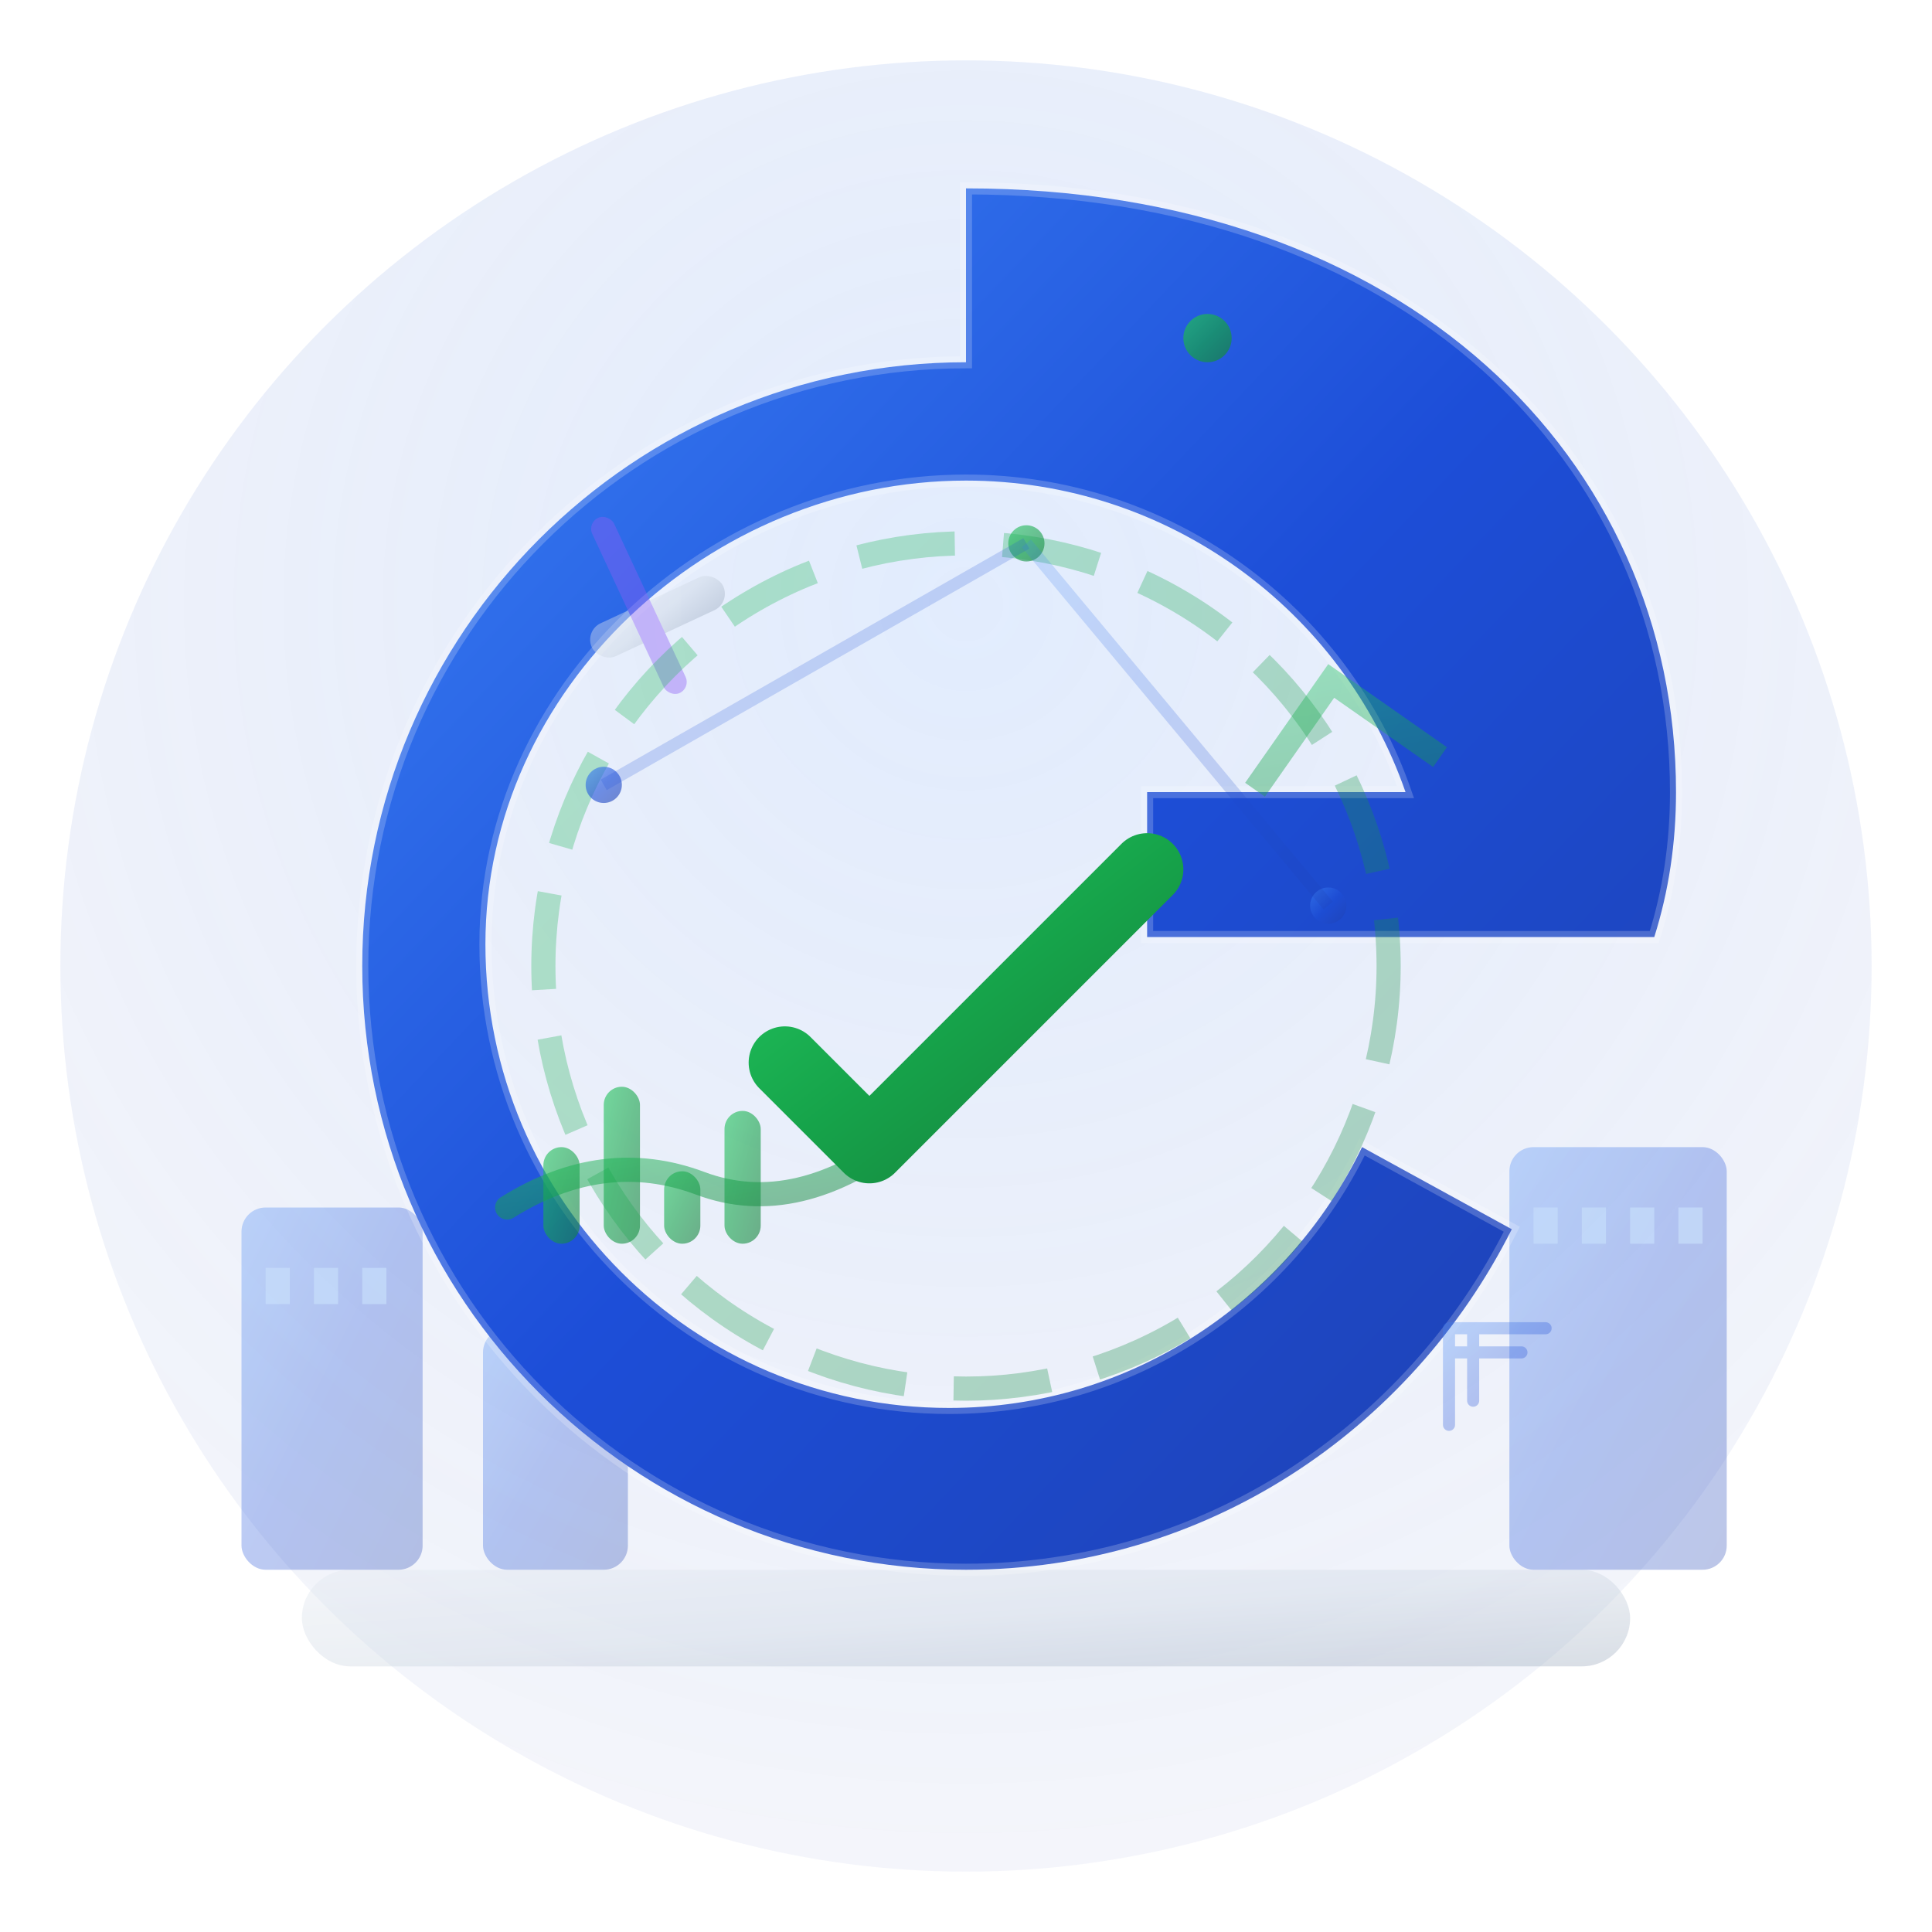 <?xml version="1.0" encoding="UTF-8"?>
<svg width="160" height="160" viewBox="0 0 160 160" xmlns="http://www.w3.org/2000/svg" role="img" aria-labelledby="gestaro-title">
  <title id="gestaro-title">Gestaro - Gestion BTP</title>
  
  <!-- Définitions des gradients et filtres -->
  <defs>
    <!-- Gradient principal -->
    <linearGradient id="primaryGradient" x1="0%" y1="0%" x2="100%" y2="100%">
      <stop offset="0%" stop-color="#3b82f6"/>
      <stop offset="50%" stop-color="#1d4ed8"/>
      <stop offset="100%" stop-color="#1e40af"/>
    </linearGradient>
    
    <!-- Gradient accent -->
    <linearGradient id="accentGradient" x1="0%" y1="0%" x2="100%" y2="100%">
      <stop offset="0%" stop-color="#22c55e"/>
      <stop offset="50%" stop-color="#16a34a"/>
      <stop offset="100%" stop-color="#15803d"/>
    </linearGradient>
    
    <!-- Gradient pour le fond -->
    <radialGradient id="backgroundGradient" cx="50%" cy="30%" r="70%">
      <stop offset="0%" stop-color="#3b82f6" stop-opacity="0.15"/>
      <stop offset="100%" stop-color="#1e40af" stop-opacity="0.05"/>
    </radialGradient>
    
    <!-- Gradient métallique -->
    <linearGradient id="metalGradient" x1="0%" y1="0%" x2="100%" y2="100%">
      <stop offset="0%" stop-color="#e2e8f0"/>
      <stop offset="50%" stop-color="#cbd5e1"/>
      <stop offset="100%" stop-color="#94a3b8"/>
    </linearGradient>
    
    <!-- Ombre portée -->
    <filter id="dropShadow" x="-50%" y="-50%" width="200%" height="200%">
      <feDropShadow dx="2" dy="4" stdDeviation="3" flood-color="#1e40af" flood-opacity="0.3"/>
    </filter>
    
    <!-- Ombre pour les éléments secondaires -->
    <filter id="softShadow" x="-50%" y="-50%" width="200%" height="200%">
      <feDropShadow dx="1" dy="2" stdDeviation="2" flood-color="#000000" flood-opacity="0.2"/>
    </filter>
    
    <!-- Effet de brillance -->
    <filter id="glow" x="-50%" y="-50%" width="200%" height="200%">
      <feGaussianBlur stdDeviation="2" result="coloredBlur"/>
      <feMerge> 
        <feMergeNode in="coloredBlur"/>
        <feMergeNode in="SourceGraphic"/>
      </feMerge>
    </filter>
  </defs>
  
  <!-- Fond avec effet radial -->
  <circle cx="80" cy="80" r="75" fill="url(#backgroundGradient)"/>
  
  <!-- Base architecturale - Fondation stylisée -->
  <rect x="25" y="130" width="110" height="8" rx="4" fill="url(#metalGradient)" opacity="0.6" filter="url(#softShadow)"/>
  
  <!-- Bâtiments en arrière-plan (skyline BTP) -->
  <g opacity="0.3">
    <!-- Bâtiment 1 -->
    <rect x="20" y="100" width="15" height="30" fill="url(#primaryGradient)" rx="2"/>
    <rect x="22" y="105" width="2" height="3" fill="#60a5fa" opacity="0.8"/>
    <rect x="26" y="105" width="2" height="3" fill="#60a5fa" opacity="0.8"/>
    <rect x="30" y="105" width="2" height="3" fill="#60a5fa" opacity="0.8"/>
    
    <!-- Bâtiment 2 -->
    <rect x="125" y="95" width="18" height="35" fill="url(#primaryGradient)" rx="2"/>
    <rect x="127" y="100" width="2" height="3" fill="#60a5fa" opacity="0.8"/>
    <rect x="131" y="100" width="2" height="3" fill="#60a5fa" opacity="0.8"/>
    <rect x="135" y="100" width="2" height="3" fill="#60a5fa" opacity="0.8"/>
    <rect x="139" y="100" width="2" height="3" fill="#60a5fa" opacity="0.8"/>
    
    <!-- Bâtiment 3 -->
    <rect x="40" y="110" width="12" height="20" fill="url(#primaryGradient)" rx="2"/>
  </g>
  
  <!-- Structure principale - Lettre G modernisée -->
  <g filter="url(#dropShadow)">
    <path d="M80 30c-27.6 0-50 22.4-50 50s22.4 50 50 50c19.8 0 36.8-11.5 45.2-28.2l-12.4-6.8c-6.2 12.8-19.2 21.6-34.2 21.6-21.2 0-38.4-17.2-38.4-38.4S58.8 39.8 80 39.8c16.8 0 31.2 10.8 36.4 25.8H95v12h42c1.2-3.8 1.8-7.8 1.8-12 0-27.6-22.4-50-58.8-50z" 
          fill="url(#primaryGradient)" 
          stroke="rgba(255,255,255,0.2)" 
          stroke-width="1"/>
  </g>
  
  <!-- Éléments BTP intégrés -->
  <!-- Grue stylisée -->
  <g opacity="0.7" filter="url(#softShadow)">
    <line x1="100" y1="25" x2="100" y2="50" stroke="url(#metalGradient)" stroke-width="3" stroke-linecap="round"/>
    <line x1="85" y1="30" x2="125" y2="30" stroke="url(#metalGradient)" stroke-width="2.5" stroke-linecap="round"/>
    <circle cx="100" cy="28" r="2" fill="url(#accentGradient)"/>
  </g>
  
  <!-- Outils BTP intégrés dans le design -->
  <!-- Marteau stylisé -->
  <g transform="translate(45, 45) rotate(-25)" opacity="0.4">
    <rect x="0" y="8" width="12" height="3" rx="1.5" fill="url(#metalGradient)"/>
    <rect x="4" y="0" width="2" height="16" rx="1" fill="#8b5cf6"/>
  </g>
  
  <!-- Équerre/Règle -->
  <g transform="translate(110, 55) rotate(35)" opacity="0.4">
    <path d="M0 0 L12 0 L12 2 L2 2 L2 12 L0 12 Z" fill="url(#accentGradient)"/>
  </g>
  
  <!-- Dashboard/Gestion - Graphiques intégrés -->
  <g opacity="0.6">
    <!-- Petites barres de graphique -->
    <rect x="45" y="95" width="3" height="8" fill="url(#accentGradient)" rx="1.5"/>
    <rect x="50" y="90" width="3" height="13" fill="url(#accentGradient)" rx="1.5"/>
    <rect x="55" y="97" width="3" height="6" fill="url(#accentGradient)" rx="1.5"/>
    <rect x="60" y="92" width="3" height="11" fill="url(#accentGradient)" rx="1.5"/>
  </g>
  
  <!-- Ligne de tendance stylisée -->
  <path d="M42 100 Q50 95 58 98 T75 94" 
        stroke="url(#accentGradient)" 
        stroke-width="2" 
        fill="none" 
        stroke-linecap="round" 
        opacity="0.5"/>
  
  <!-- Icône check/validation modernisée -->
  <g filter="url(#glow)">
    <path d="M65 88 L72 95 L95 72" 
          stroke="url(#accentGradient)" 
          stroke-width="6" 
          stroke-linecap="round" 
          stroke-linejoin="round" 
          fill="none"/>
  </g>
  
  <!-- Cercle de validation -->
  <circle cx="80" cy="80" r="35" 
          stroke="url(#accentGradient)" 
          stroke-width="2" 
          fill="none" 
          opacity="0.3" 
          stroke-dasharray="8 4"/>
  
  <!-- Éléments de détail - Points de connexion -->
  <circle cx="50" cy="65" r="1.5" fill="url(#primaryGradient)" opacity="0.6"/>
  <circle cx="110" cy="75" r="1.5" fill="url(#primaryGradient)" opacity="0.6"/>
  <circle cx="85" cy="45" r="1.5" fill="url(#accentGradient)" opacity="0.6"/>
  
  <!-- Lignes de connexion subtiles -->
  <line x1="50" y1="65" x2="85" y2="45" stroke="url(#primaryGradient)" stroke-width="1" opacity="0.2"/>
  <line x1="85" y1="45" x2="110" y2="75" stroke="url(#primaryGradient)" stroke-width="1" opacity="0.2"/>
  
  <!-- Accent final - Petit blueprint corner -->
  <g transform="translate(120, 110)" opacity="0.3">
    <path d="M0 0 L8 0 M0 0 L0 8 M0 2 L6 2 M2 0 L2 6" 
          stroke="url(#primaryGradient)" 
          stroke-width="1" 
          stroke-linecap="round"/>
  </g>
</svg>